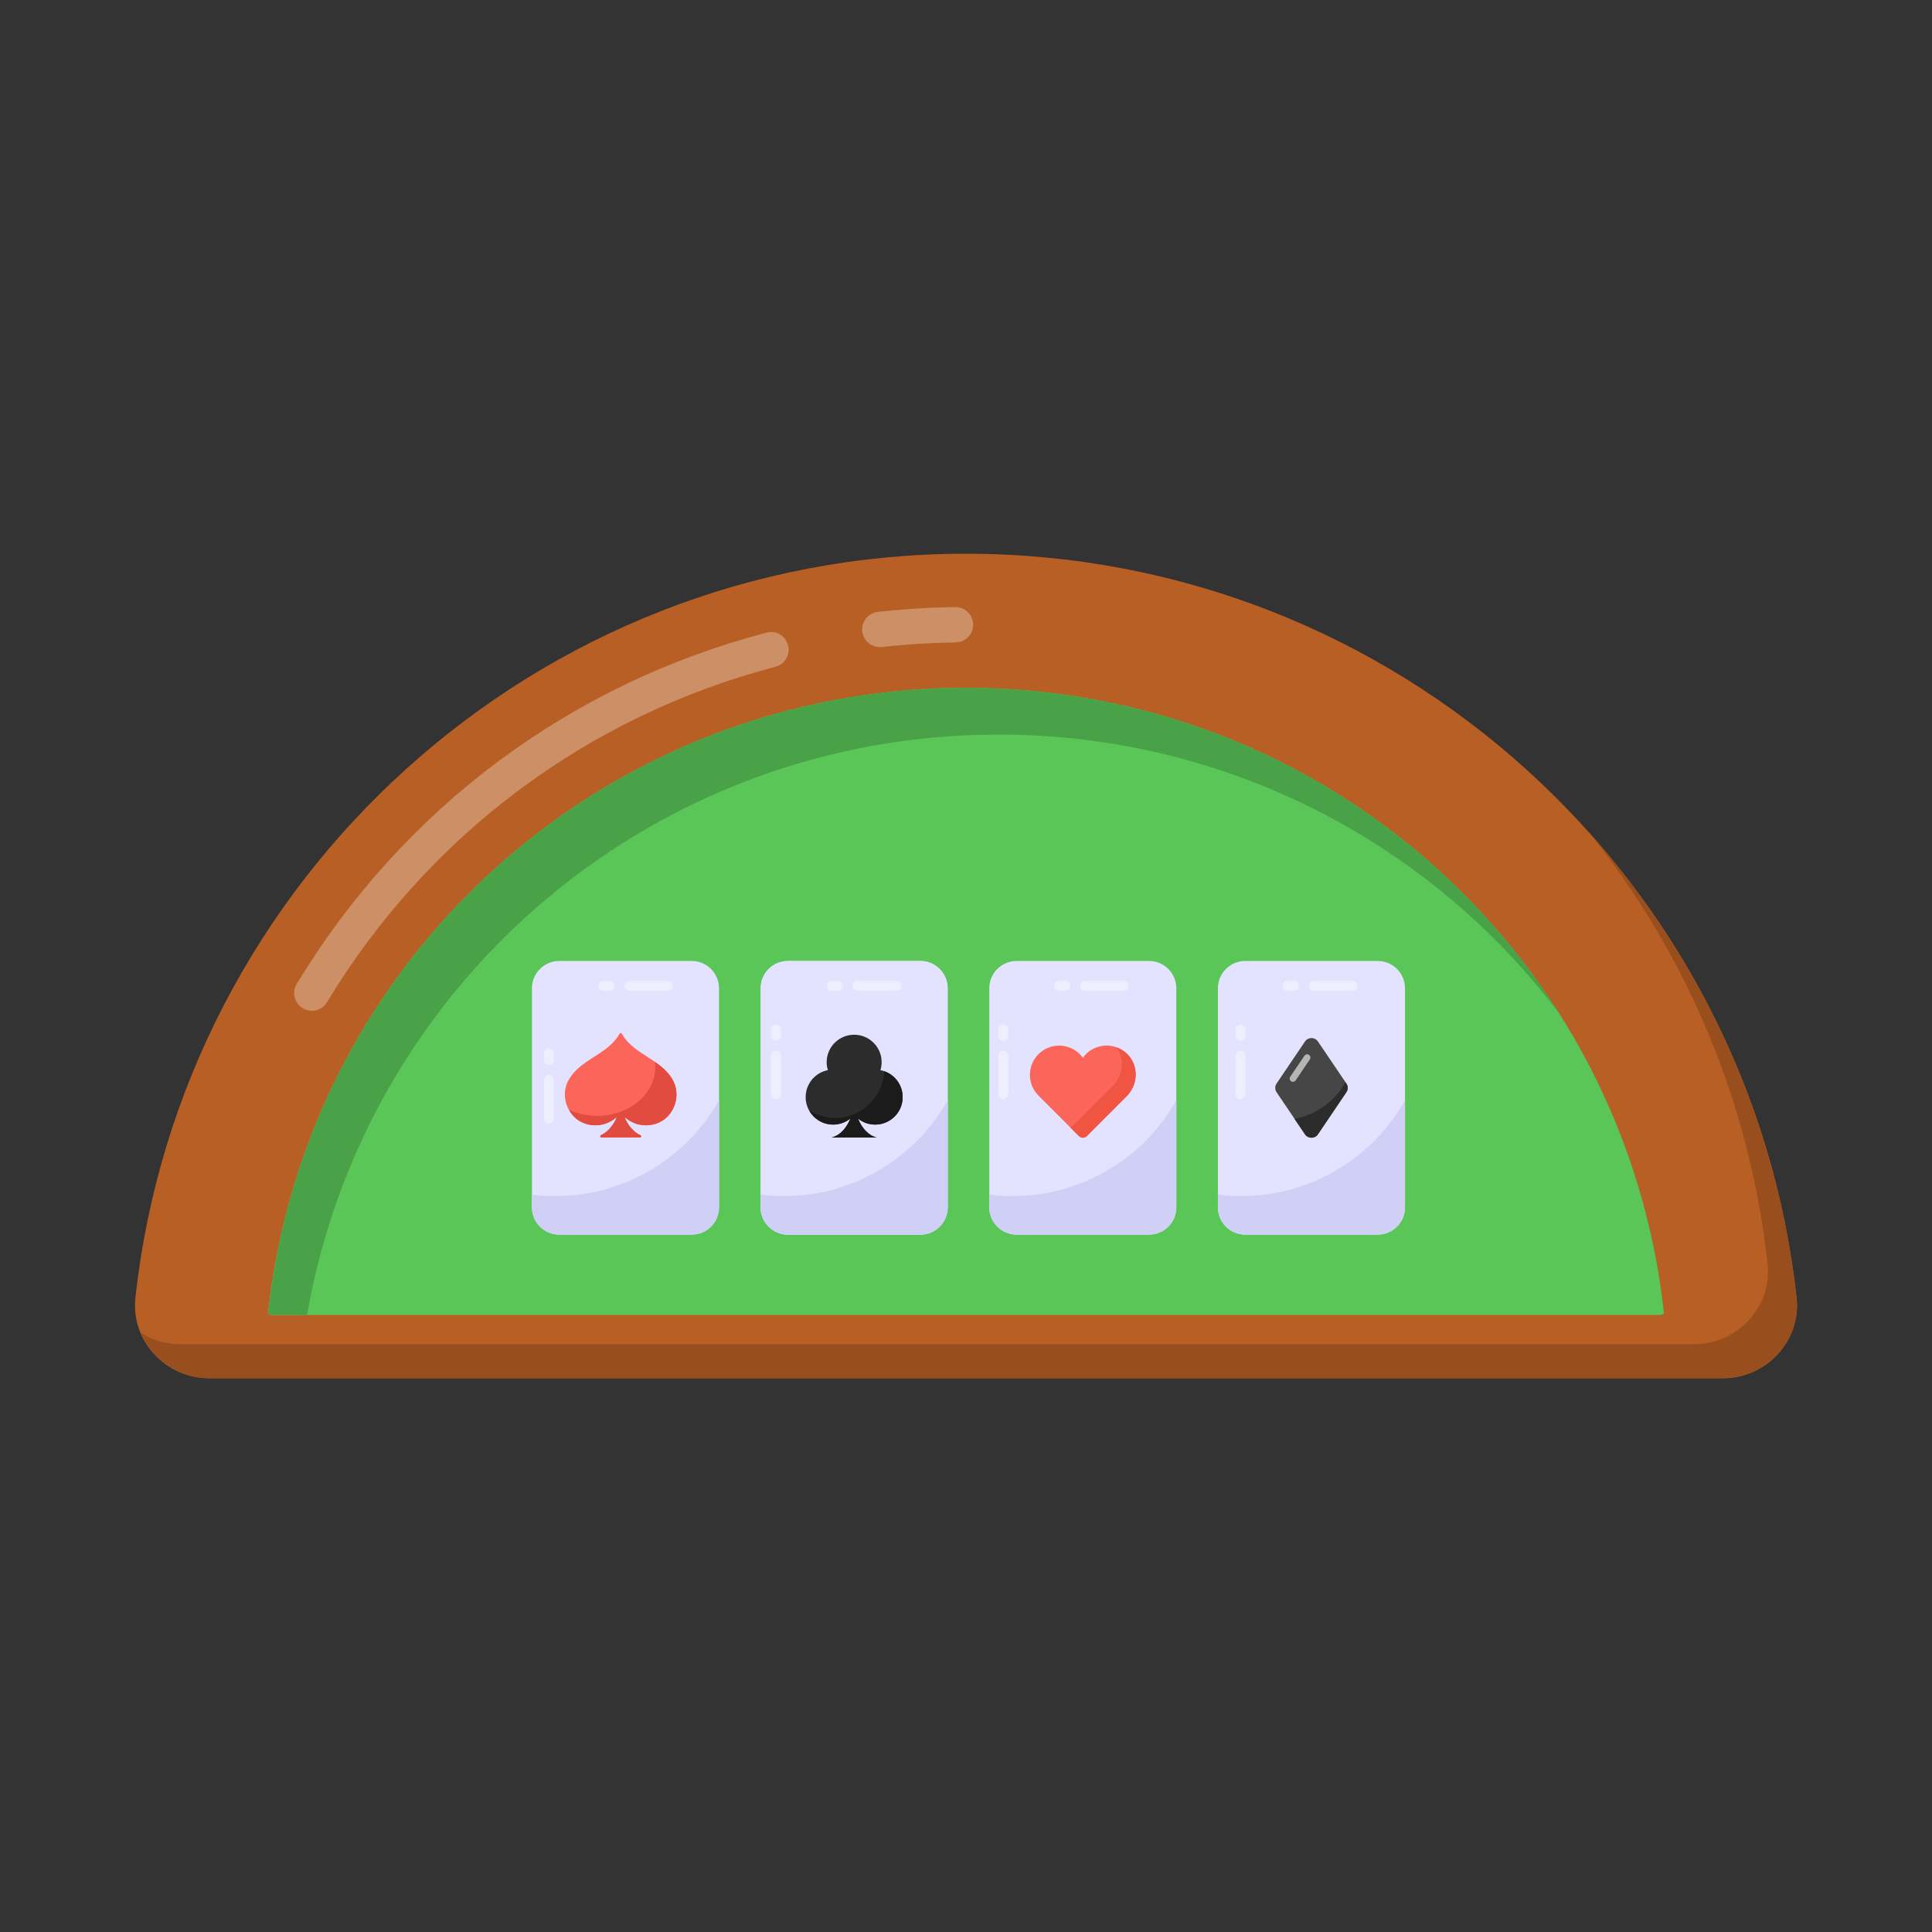 <svg width="33" height="33" viewBox="0 0 33 33" fill="none" xmlns="http://www.w3.org/2000/svg">
<rect x="0" y="0" width="33" height="33" fill="#333333" stroke="none"/>
<path d="M29.426 23.542C30.169 23.542 30.768 22.904 30.687 22.166C29.906 15.02 23.857 9.458 16.496 9.458C9.143 9.458 3.095 15.02 2.313 22.166C2.232 22.904 2.831 23.542 3.574 23.542H29.426Z" fill="#B75F25"/>
<g opacity="0.3">
<path d="M5.17 17.221C5.028 17.135 4.982 16.949 5.068 16.806C6.875 13.819 9.724 11.688 13.092 10.806C13.255 10.76 13.418 10.859 13.46 11.021C13.503 11.182 13.406 11.348 13.245 11.389C10.03 12.233 7.31 14.267 5.585 17.119C5.499 17.261 5.314 17.308 5.17 17.221Z" fill="white"/>
</g>
<g opacity="0.3">
<path d="M14.728 10.785C14.71 10.619 14.829 10.47 14.995 10.451C15.759 10.367 16.381 10.369 16.32 10.369C16.485 10.369 16.619 10.502 16.622 10.667C16.624 10.834 16.491 10.971 16.324 10.973C15.903 10.979 15.478 11.005 15.062 11.052C14.887 11.069 14.746 10.944 14.728 10.785Z" fill="white"/>
</g>
<path d="M29.424 23.539H3.576C3.045 23.539 2.586 23.213 2.399 22.761C2.592 22.887 2.828 22.96 3.081 22.96H28.935C29.677 22.96 30.275 22.32 30.191 21.583C29.883 18.794 28.784 16.252 27.111 14.181C29.055 16.348 30.348 19.114 30.686 22.163C30.77 22.905 30.166 23.539 29.424 23.539Z" fill="#994F1D"/>
<path d="M16.496 11.748C22.629 11.748 27.755 16.339 28.421 22.425C28.421 22.43 28.402 22.46 28.366 22.46H4.634C4.597 22.46 4.579 22.43 4.578 22.426C5.244 16.339 10.368 11.748 16.496 11.748Z" fill="#5BC658"/>
<path d="M26.634 17.314C24.445 14.404 20.953 12.547 17.057 12.547C11.187 12.547 6.243 16.754 5.246 22.457H4.636C4.597 22.457 4.581 22.43 4.581 22.424C5.246 16.338 10.367 11.749 16.497 11.749C20.737 11.749 24.5 13.944 26.634 17.314Z" fill="#49A247"/>
<path d="M12.281 16.88V20.622C12.281 20.88 12.072 21.089 11.814 21.089H9.553C9.295 21.089 9.086 20.88 9.086 20.622V16.88C9.086 16.623 9.295 16.414 9.553 16.414H11.814C12.072 16.414 12.281 16.623 12.281 16.88Z" fill="#E4E3FF"/>
<path d="M12.282 18.792V20.621C12.282 20.881 12.073 21.087 11.813 21.087H9.552C9.294 21.087 9.085 20.881 9.085 20.621V20.402C9.214 20.422 9.348 20.429 9.484 20.429C10.686 20.429 11.733 19.768 12.282 18.792Z" fill="#D0D0F7"/>
<path d="M11.344 19.121C11.166 19.254 10.898 19.254 10.72 19.119C10.703 19.108 10.687 19.094 10.669 19.085C10.691 19.137 10.719 19.186 10.75 19.229C10.802 19.3 10.867 19.357 10.939 19.39C10.959 19.4 10.952 19.429 10.93 19.429H10.274C10.251 19.429 10.245 19.4 10.264 19.39C10.38 19.335 10.476 19.225 10.535 19.084C10.517 19.094 10.501 19.108 10.484 19.119C10.305 19.254 10.039 19.254 9.86 19.121C9.68 18.988 9.601 18.734 9.678 18.523C9.728 18.387 9.832 18.276 9.949 18.187C10.066 18.098 10.194 18.026 10.313 17.941C10.422 17.863 10.521 17.77 10.584 17.655C10.593 17.64 10.612 17.64 10.62 17.655C10.683 17.77 10.782 17.863 10.892 17.941C11.009 18.026 11.139 18.098 11.255 18.187C11.371 18.276 11.477 18.387 11.526 18.523C11.602 18.734 11.525 18.988 11.344 19.121Z" fill="#FC6559"/>
<path d="M11.344 19.122C11.166 19.254 10.898 19.254 10.72 19.119C10.703 19.108 10.686 19.095 10.669 19.085C10.691 19.138 10.719 19.186 10.75 19.23C10.802 19.301 10.867 19.357 10.939 19.39C10.959 19.4 10.952 19.429 10.929 19.429H10.274C10.251 19.429 10.245 19.4 10.264 19.39C10.38 19.335 10.476 19.225 10.535 19.084C10.517 19.095 10.501 19.108 10.483 19.119C10.305 19.254 10.039 19.254 9.86 19.122C9.801 19.077 9.752 19.02 9.718 18.955C9.861 19.022 10.025 19.06 10.2 19.06C10.749 19.06 11.193 18.686 11.193 18.225C11.193 18.196 11.191 18.166 11.188 18.138C11.21 18.154 11.233 18.17 11.255 18.187C11.371 18.276 11.477 18.387 11.525 18.523C11.602 18.734 11.524 18.989 11.344 19.122Z" fill="#E24B40"/>
<g opacity="0.4">
<path d="M11.496 16.84C11.496 16.886 11.458 16.924 11.411 16.924H10.75C10.703 16.924 10.665 16.886 10.665 16.84C10.665 16.793 10.703 16.755 10.75 16.755H11.411C11.458 16.755 11.496 16.793 11.496 16.84Z" fill="white"/>
</g>
<g opacity="0.4">
<path d="M10.498 16.84C10.498 16.886 10.46 16.924 10.413 16.924H10.305C10.258 16.924 10.22 16.886 10.22 16.84C10.22 16.793 10.258 16.755 10.305 16.755H10.413C10.46 16.755 10.498 16.793 10.498 16.84Z" fill="white"/>
</g>
<g opacity="0.4">
<path d="M9.375 19.189C9.328 19.189 9.29 19.151 9.29 19.105V18.443C9.29 18.396 9.328 18.358 9.375 18.358C9.421 18.358 9.459 18.396 9.459 18.443V19.105C9.459 19.151 9.421 19.189 9.375 19.189Z" fill="white"/>
</g>
<g opacity="0.4">
<path d="M9.375 18.191C9.328 18.191 9.29 18.153 9.29 18.107V17.999C9.29 17.952 9.328 17.914 9.375 17.914C9.421 17.914 9.459 17.952 9.459 17.999V18.107C9.459 18.153 9.421 18.191 9.375 18.191Z" fill="white"/>
</g>
<path d="M16.187 16.88V20.622C16.187 20.88 15.978 21.089 15.72 21.089H13.459C13.201 21.089 12.992 20.88 12.992 20.622V16.88C12.992 16.623 13.201 16.414 13.459 16.414H15.72C15.978 16.414 16.187 16.623 16.187 16.88Z" fill="#D0D0F7"/>
<path d="M16.187 16.88V20.622C16.187 20.88 15.978 21.089 15.72 21.089H13.459C13.201 21.089 12.992 20.88 12.992 20.622V16.88C12.992 16.623 13.201 16.414 13.459 16.414H15.72C15.978 16.414 16.187 16.623 16.187 16.88Z" fill="#E4E3FF"/>
<path d="M16.188 18.792V20.621C16.188 20.881 15.979 21.087 15.719 21.087H13.458C13.2 21.087 12.991 20.881 12.991 20.621V20.402C13.12 20.422 13.254 20.429 13.39 20.429C14.592 20.429 15.639 19.768 16.188 18.792Z" fill="#D0D0F7"/>
<path d="M14.948 19.209C14.836 19.209 14.735 19.17 14.655 19.105C14.723 19.276 14.84 19.399 14.976 19.429H14.203C14.313 19.404 14.409 19.322 14.478 19.202C14.496 19.171 14.511 19.139 14.525 19.105C14.444 19.17 14.342 19.209 14.23 19.209C13.972 19.209 13.761 18.999 13.761 18.74C13.761 18.511 13.925 18.32 14.141 18.279C14.127 18.236 14.12 18.19 14.12 18.143C14.12 17.884 14.331 17.674 14.589 17.674C14.849 17.674 15.059 17.884 15.059 18.143C15.059 18.19 15.052 18.236 15.039 18.279C15.255 18.321 15.418 18.512 15.418 18.74C15.418 18.999 15.208 19.209 14.948 19.209Z" fill="#2D2C2C"/>
<path d="M14.948 19.209C14.836 19.209 14.735 19.17 14.655 19.105C14.723 19.276 14.84 19.399 14.976 19.429H14.203C14.313 19.404 14.409 19.322 14.478 19.202C14.496 19.172 14.511 19.139 14.525 19.105C14.444 19.17 14.342 19.209 14.23 19.209C14.055 19.209 13.902 19.112 13.822 18.97C13.95 19.05 14.102 19.096 14.264 19.096C14.714 19.096 15.082 18.742 15.103 18.297C15.287 18.36 15.418 18.535 15.418 18.74C15.418 18.999 15.208 19.209 14.948 19.209Z" fill="#1B1B1B"/>
<g opacity="0.4">
<path d="M15.394 16.84C15.394 16.886 15.357 16.924 15.31 16.924H14.648C14.602 16.924 14.564 16.886 14.564 16.84C14.564 16.793 14.602 16.755 14.648 16.755H15.31C15.357 16.755 15.394 16.793 15.394 16.84Z" fill="white"/>
</g>
<g opacity="0.4">
<path d="M14.396 16.84C14.396 16.886 14.358 16.924 14.312 16.924H14.204C14.157 16.924 14.119 16.886 14.119 16.84C14.119 16.793 14.157 16.755 14.204 16.755H14.312C14.358 16.755 14.396 16.793 14.396 16.84Z" fill="white"/>
</g>
<g opacity="0.4">
<path d="M13.253 18.775C13.206 18.775 13.168 18.737 13.168 18.691V18.029C13.168 17.983 13.206 17.945 13.253 17.945C13.3 17.945 13.338 17.983 13.338 18.029V18.691C13.338 18.737 13.3 18.775 13.253 18.775Z" fill="white"/>
</g>
<g opacity="0.4">
<path d="M13.253 17.777C13.206 17.777 13.168 17.739 13.168 17.693V17.585C13.168 17.538 13.206 17.5 13.253 17.5C13.3 17.5 13.338 17.538 13.338 17.585V17.693C13.338 17.739 13.3 17.777 13.253 17.777Z" fill="white"/>
</g>
<path d="M20.092 16.88V20.622C20.092 20.88 19.884 21.089 19.626 21.089H17.364C17.107 21.089 16.898 20.88 16.898 20.622V16.88C16.898 16.623 17.107 16.414 17.364 16.414H19.626C19.884 16.414 20.092 16.623 20.092 16.88Z" fill="#E4E3FF"/>
<path d="M20.093 18.792V20.621C20.093 20.881 19.885 21.087 19.625 21.087H17.363C17.106 21.087 16.897 20.881 16.897 20.621V20.402C17.026 20.422 17.159 20.429 17.295 20.429C18.498 20.429 19.544 19.768 20.093 18.792Z" fill="#D0D0F7"/>
<path d="M19.244 18.725L18.563 19.406C18.526 19.442 18.467 19.442 18.43 19.406L17.738 18.713C17.543 18.517 17.543 18.202 17.738 18.006C17.933 17.811 18.249 17.811 18.445 18.006C18.464 18.026 18.482 18.047 18.497 18.068C18.512 18.046 18.53 18.025 18.549 18.005C18.752 17.803 19.086 17.811 19.279 18.03C19.454 18.23 19.432 18.537 19.244 18.725Z" fill="#FC6559"/>
<path d="M18.259 17.89L18.261 17.89L18.26 17.891L18.259 17.89Z" fill="#E24B40"/>
<path d="M19.244 18.725L18.564 19.406C18.527 19.442 18.467 19.442 18.43 19.406L18.279 19.255C18.297 19.252 18.313 19.243 18.326 19.229L19.006 18.549C19.184 18.372 19.215 18.09 19.071 17.89C19.148 17.917 19.22 17.964 19.279 18.03C19.454 18.231 19.432 18.537 19.244 18.725Z" fill="#F05543"/>
<g opacity="0.4">
<path d="M19.279 16.84C19.279 16.886 19.241 16.924 19.194 16.924H18.533C18.486 16.924 18.448 16.886 18.448 16.84C18.448 16.793 18.486 16.755 18.533 16.755H19.194C19.241 16.755 19.279 16.793 19.279 16.84Z" fill="white"/>
</g>
<g opacity="0.4">
<path d="M18.281 16.84C18.281 16.886 18.243 16.924 18.196 16.924H18.088C18.041 16.924 18.003 16.886 18.003 16.84C18.003 16.793 18.041 16.755 18.088 16.755H18.196C18.243 16.755 18.281 16.793 18.281 16.84Z" fill="white"/>
</g>
<g opacity="0.4">
<path d="M17.137 18.775C17.091 18.775 17.053 18.737 17.053 18.691V18.029C17.053 17.983 17.091 17.945 17.137 17.945C17.184 17.945 17.222 17.983 17.222 18.029V18.691C17.222 18.737 17.184 18.775 17.137 18.775Z" fill="white"/>
</g>
<g opacity="0.4">
<path d="M17.137 17.777C17.091 17.777 17.053 17.739 17.053 17.693V17.585C17.053 17.538 17.091 17.5 17.137 17.5C17.184 17.5 17.222 17.538 17.222 17.585V17.693C17.222 17.739 17.184 17.777 17.137 17.777Z" fill="white"/>
</g>
<path d="M23.998 16.88V20.622C23.998 20.88 23.789 21.089 23.532 21.089H21.27C21.012 21.089 20.803 20.88 20.803 20.622V16.88C20.803 16.623 21.012 16.414 21.27 16.414H23.532C23.789 16.414 23.998 16.623 23.998 16.88Z" fill="#E4E3FF"/>
<path d="M23.999 18.792V20.621C23.999 20.881 23.79 21.087 23.53 21.087H21.269C21.012 21.087 20.803 20.881 20.803 20.621V20.402C20.931 20.422 21.065 20.429 21.201 20.429C22.403 20.429 23.45 19.768 23.999 18.792Z" fill="#D0D0F7"/>
<path d="M22.165 17.89L22.167 17.89L22.166 17.891L22.165 17.89Z" fill="#E24B40"/>
<g opacity="0.4">
<path d="M23.185 16.84C23.185 16.886 23.147 16.924 23.1 16.924H22.439C22.392 16.924 22.354 16.886 22.354 16.84C22.354 16.793 22.392 16.755 22.439 16.755H23.1C23.147 16.755 23.185 16.793 23.185 16.84Z" fill="white"/>
</g>
<g opacity="0.4">
<path d="M22.187 16.84C22.187 16.886 22.149 16.924 22.102 16.924H21.994C21.947 16.924 21.909 16.886 21.909 16.84C21.909 16.793 21.947 16.755 21.994 16.755H22.102C22.149 16.755 22.187 16.793 22.187 16.84Z" fill="white"/>
</g>
<g opacity="0.4">
<path d="M21.188 18.775C21.141 18.775 21.103 18.737 21.103 18.691V18.029C21.103 17.983 21.141 17.945 21.188 17.945C21.235 17.945 21.272 17.983 21.272 18.029V18.691C21.272 18.737 21.235 18.775 21.188 18.775Z" fill="white"/>
</g>
<g opacity="0.4">
<path d="M21.188 17.777C21.141 17.777 21.103 17.739 21.103 17.693V17.585C21.103 17.538 21.141 17.5 21.188 17.5C21.235 17.5 21.272 17.538 21.272 17.585V17.693C21.272 17.739 21.235 17.777 21.188 17.777Z" fill="white"/>
</g>
<path d="M22.997 18.657L22.512 19.374C22.459 19.453 22.343 19.453 22.29 19.374L21.805 18.657C21.774 18.611 21.774 18.552 21.805 18.507L22.29 17.79C22.343 17.711 22.459 17.711 22.512 17.79L22.997 18.507C23.027 18.552 23.027 18.611 22.997 18.657Z" fill="#474646"/>
<g opacity="0.6">
<path d="M22.084 18.478C22.074 18.478 22.063 18.475 22.053 18.469C22.028 18.452 22.021 18.417 22.038 18.392L22.281 18.033C22.298 18.008 22.333 18.001 22.358 18.018C22.384 18.035 22.39 18.07 22.373 18.095L22.131 18.454C22.12 18.47 22.102 18.478 22.084 18.478Z" fill="white"/>
</g>
<path d="M22.996 18.656L22.511 19.375C22.459 19.453 22.343 19.453 22.29 19.375L22.111 19.11C22.485 19.041 22.802 18.807 22.982 18.486L22.996 18.507C23.028 18.553 23.028 18.611 22.996 18.656Z" fill="#2D2C2C"/>
</svg>
